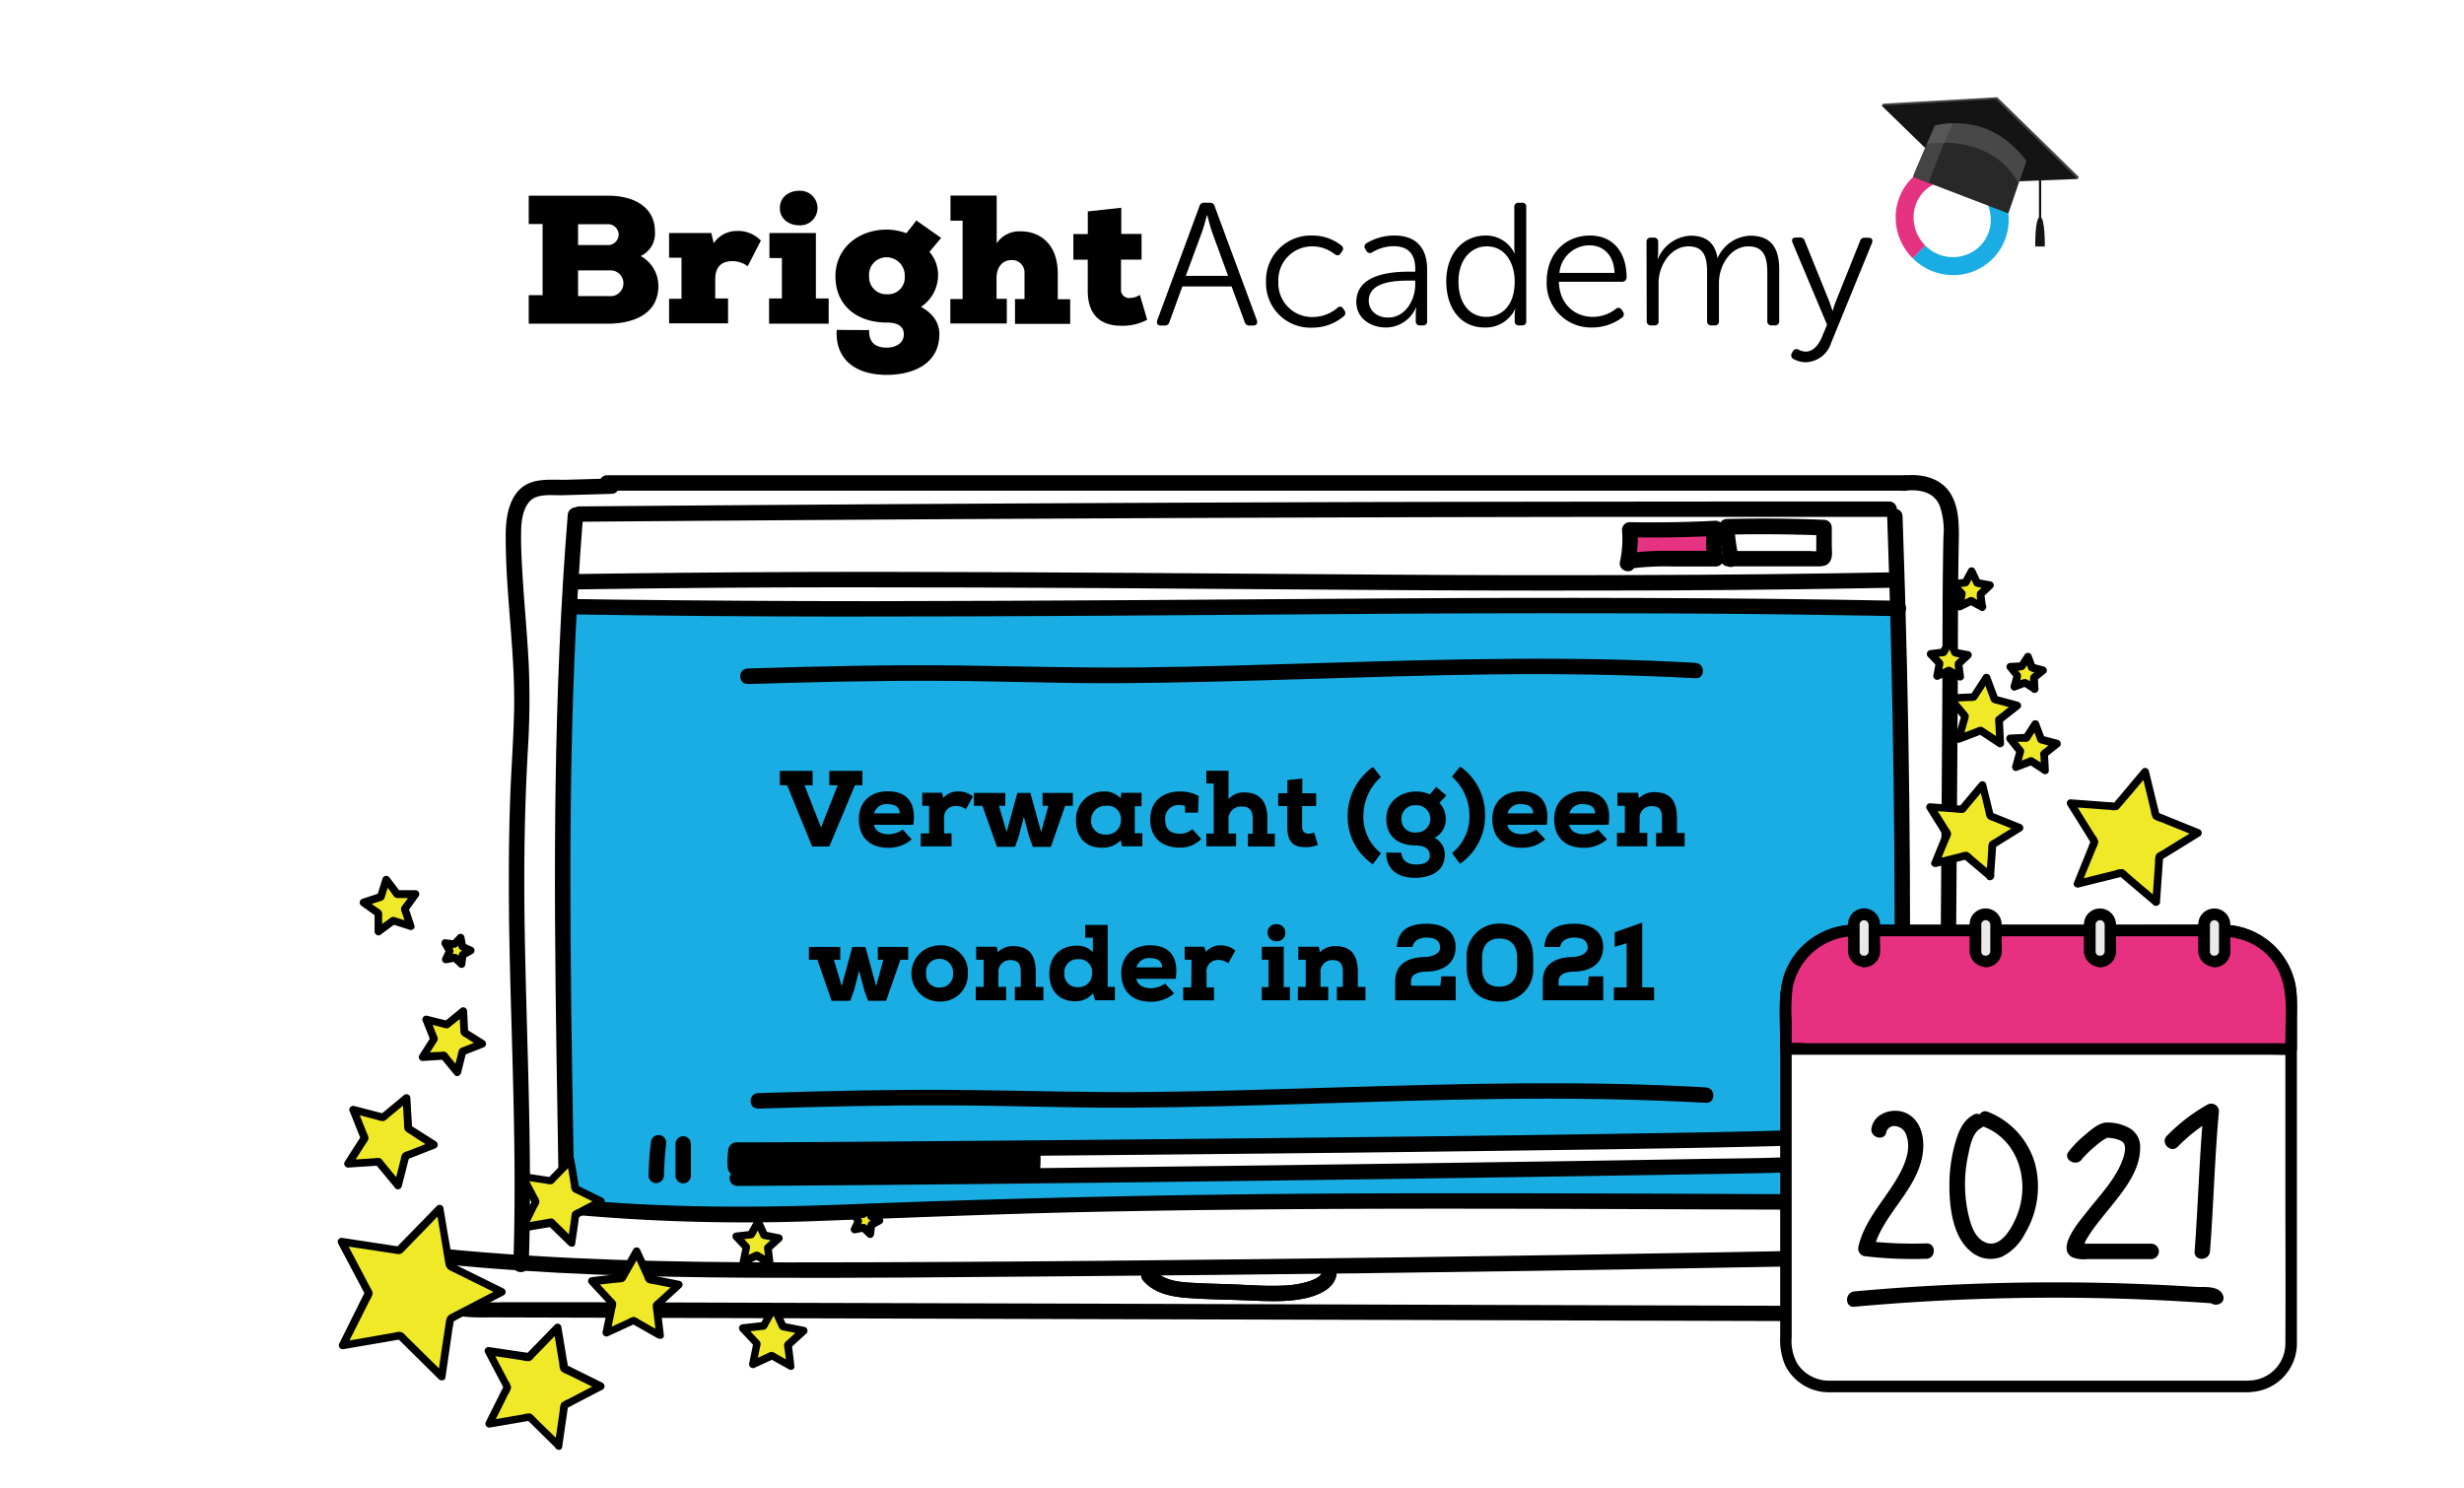 <?xml version="1.0" encoding="UTF-8"?> <svg xmlns="http://www.w3.org/2000/svg" viewBox="0 0 480 290"><defs><style>.cls-1{isolation:isolate;}.cls-2{fill:#fff;}.cls-3{fill:#19ade4;}.cls-4{fill:#e63381;}.cls-5{fill:#444;}.cls-6{fill:#141414;}.cls-7{fill:#282828;}.cls-8{fill:#6b6b6b;opacity:0.49;mix-blend-mode:multiply;}.cls-9{fill:#e73180;}.cls-10{fill:#eaeaea;}.cls-11{fill:#f0e928;}</style></defs><g class="cls-1"><g id="Layer_1" data-name="Layer 1"><rect class="cls-2" width="480" height="290"></rect><rect class="cls-2" x="316.35" y="103.06" width="18.6" height="6.25"></rect><polygon class="cls-3" points="110.95 118.22 110.56 235.75 206.01 235.75 334.58 234.57 369.69 233.78 371.27 138.33 369.29 119.4 110.95 118.22"></polygon><path d="M222.71,249.52c2.06,2.37,5.18,3.07,8.18,3.33,3.93.33,7.9.34,11.83.5,3.74.15,7.52.41,11.22-.33,3.06-.61,7-2.27,6.4-6.05-.31-1.9-3.2-1.1-2.9.8.17,1-1.89,1.72-2.59,1.93a18.45,18.45,0,0,1-4.6.77c-3.16.17-6.34-.07-9.5-.2s-6.22-.17-9.31-.38c-2.42-.17-4.95-.58-6.61-2.49-1.27-1.46-3.39.67-2.12,2.12Z"></path><path d="M103,246.39c.77-22.32-.5-44.64-.81-66.95-.15-11.16,0-22.3.65-33.45a160.28,160.28,0,0,0,.16-16.55c-.28-5.6-.82-11.17-1.17-16.76-.18-3-.37-6-.31-9,0-1.88.25-4.1,1.39-5.67,1.46-2,4.49-1.46,6.66-1.52l9.55-.27c1.92,0,1.93-3,0-3l-8.57.25c-2.47.07-5.45-.3-7.73.79-3.53,1.7-4.28,6.23-4.3,9.74-.09,11.47,1.86,22.86,1.63,34.35-.11,5.77-.57,11.54-.77,17.32s-.27,11.39-.25,17.1c0,11.49.43,23,.73,34.46.35,13.06.59,26.12.14,39.18-.07,1.93,2.93,1.93,3,0Z"></path><path d="M118.27,95.6h252.8a1.5,1.5,0,0,0,0-3H118.27a1.5,1.5,0,0,0,0,3Z"></path><path d="M371.07,95.6c2.73-.27,5.56.12,6.77,2.88a14.46,14.46,0,0,1,.75,6.13c-.23,10.64-.15,21.29-.22,31.93l-.45,68.71L377.67,244a1.5,1.5,0,0,0,3,0l.46-71.2.24-35.73c.07-10.86,0-21.73.23-32.59,0-2.68-.08-5.53-1.4-7.93-1.83-3.35-5.56-4.27-9.13-3.92-1.9.19-1.92,3.19,0,3Z"></path><path d="M86.15,246.29c19.93,2,40,2.55,60,2.66s40.23-.11,60.34-.27q60.53-.48,121-1.54,34-.58,67.92-1.36c1.93,0,1.93-3,0-3q-60.51,1.36-121,2.18c-40.3.53-80.61,1-120.91,1-22.47,0-45-.47-67.35-2.68-1.92-.19-1.91,2.82,0,3Z"></path><path d="M110.6,100.29c-1.42,17.53-2.11,35.12-2.37,52.7s-.08,35.21.18,52.8q.23,14.81.49,29.6c0,1.92,3,1.93,3,0-.29-17.55-.64-35.1-.75-52.65s0-35.2.69-52.78q.59-14.85,1.76-29.67c.16-1.93-2.84-1.92-3,0Z"></path><path d="M367.63,100.57q.92,25.83,1.26,51.68t.09,51.94q-.14,14.61-.46,29.21c0,1.93,3,1.93,3,0q.57-25.85.57-51.69t-.6-51.94q-.35-14.59-.86-29.2c-.07-1.93-3.07-1.94-3,0Z"></path><path d="M112.83,101.66q49.92-.41,99.85-.65,49.66-.24,99.34-.3,28,0,56,0a1.5,1.5,0,0,0,0-3q-49.92,0-99.85.1-49.66.14-99.33.45-28,.18-56,.41a1.5,1.5,0,0,0,0,3Z"></path><path d="M110.2,236.53a371.73,371.73,0,0,0,50.5,1.31c16.81-.6,33.6-1.32,50.41-1.68,33.67-.74,67.36-.71,101-.6l56.85.2a1.5,1.5,0,0,0,0-3c-33.9-.12-67.8-.34-101.7-.24q-50.51.15-101,2.1c-18.76.75-37.44.79-56.14-1.09-1.92-.19-1.91,2.81,0,3Z"></path><path d="M111.76,119.71q26,.41,52,.42,25.25,0,50.5-.16,24.71-.15,49.4-.34t49.6-.14q25.09,0,50.17.45l6.43.11c1.94,0,1.94-3,0-3q-25.15-.48-50.32-.54-24.84-.08-49.67.09-24.67.14-49.34.33-25.19.16-50.35.2-25.84,0-51.7-.32l-6.68-.1c-1.93,0-1.93,3,0,3Z"></path><path d="M112.56,114.84q26-.41,52-.41,24.94,0,49.9.15,24.6.15,49.2.34t49,.14q25.11,0,50.21-.44l6.39-.12c1.93,0,1.93-3,0-3q-25.2.48-50.4.54-24.53.09-49.06-.08t-49.15-.34q-24.87-.16-49.73-.2-25.86,0-51.73.33l-6.64.09c-1.93,0-1.94,3,0,3Z"></path><path class="cls-4" d="M317,109.79a21.15,21.15,0,0,0,.44-6.59q8.38.17,16.75-.28a10.79,10.79,0,0,0,.06,5.91l-9,0a50.13,50.13,0,0,0-8.22.48l.64-.24"></path><path d="M318.47,110.19a23.46,23.46,0,0,0,.5-7l-1.5,1.5q8.38.15,16.75-.28l-1.45-1.9a12.73,12.73,0,0,0,.06,6.71l1.45-1.9-8.82,0a56,56,0,0,0-8.78.53l.8,2.9.64-.24a1.55,1.55,0,0,0,1.05-1.85,1.51,1.51,0,0,0-1.84-1l-.65.24a1.51,1.51,0,0,0,.8,2.9,52.49,52.49,0,0,1,8.32-.43l8.48,0a1.51,1.51,0,0,0,1.44-1.89,9.57,9.57,0,0,1-.05-5.12,1.52,1.52,0,0,0-1.45-1.9q-8.37.43-16.75.28a1.52,1.52,0,0,0-1.5,1.5,20.73,20.73,0,0,1-.39,6.19c-.41,1.89,2.48,2.69,2.89.8Z"></path><path d="M338.71,108.67a36.47,36.47,0,0,1-.83-6l-1.5,1.5q9.47-.22,18.94.16l-1.5-1.5,0,2.82v2.07c0,.41,0,.5,0,.26l.9-.69a5.89,5.89,0,0,1-2,.06H336.65a1.5,1.5,0,0,0,0,3h17.07c1,0,2.18.07,2.8-1,.53-.85.33-2,.32-3l0-3.57a1.53,1.53,0,0,0-1.5-1.5q-9.46-.39-18.94-.16a1.52,1.52,0,0,0-1.5,1.5,41.63,41.63,0,0,0,.94,6.77c.41,1.89,3.31,1.09,2.89-.79Z"></path><path d="M85.29,244.89c-3.22,1.53-3.25,6-1.32,8.54,2.74,3.64,8.14,3.24,12.17,3.25l34.81.1,69.34.2,69.71.19,69.71.2,34.85.1c7.47,0,21.83,1.69,22.76-9.1a6.72,6.72,0,0,0-1.58-4.94c-1.21-1.5-3.32.63-2.12,2.12a4.35,4.35,0,0,1,.1,4.68,7.2,7.2,0,0,1-4.69,3.58,24.16,24.16,0,0,1-6.62.68l-8.16,0-32.38-.09-65.09-.19L211.7,254l-65-.18-32.34-.1-16.32,0a70.58,70.58,0,0,1-7.13-.13c-1.83-.2-4.13-.78-4.92-2.65-.53-1.24-.45-2.8.87-3.43,1.74-.83.22-3.42-1.52-2.59Z"></path><path d="M222.71,249.52c2.06,2.37,5.18,3.07,8.18,3.33,3.93.33,7.9.34,11.83.5,3.74.15,7.52.41,11.22-.33,3.06-.61,7-2.27,6.4-6.05-.31-1.9-3.2-1.1-2.9.8.17,1-1.89,1.72-2.59,1.93a18.45,18.45,0,0,1-4.6.77c-3.16.17-6.34-.07-9.5-.2s-6.22-.17-9.31-.38c-2.42-.17-4.95-.58-6.61-2.49-1.27-1.46-3.39.67-2.12,2.12Z"></path><path d="M103,43.65V38.13h15.46c5,0,9.12,2.17,9.12,6.95a4.84,4.84,0,0,1-2.78,4.81,6.59,6.59,0,0,1,3.45,5.84c0,5.63-5.13,7.3-9.72,7.34H103V57.51h2.7V43.65Zm9.61,4.1h5.6a2.1,2.1,0,0,0,2.31-2,2.07,2.07,0,0,0-2.17-2.07h-5.74Zm0,9.94h6a2.52,2.52,0,1,0,0-5h-6Z"></path><path d="M130.34,50.21V45.4h8.23l.46,2A5.38,5.38,0,0,1,143.59,45a6.11,6.11,0,0,1,4.63,1.88l-2.57,5a4.91,4.91,0,0,0-3-1c-2.32,0-3.32,1.36-3.32,3.57v3.7h2.5v4.85H130.34V58.22h2.42v-8Z"></path><path d="M149.82,58.15h2.5V50.28h-2.43V45.4h9.05V58.15h2.49v4.92H149.82Zm2.1-17.6c0,2.18,1.86,3.35,3.78,3.35a3.37,3.37,0,1,0,0-6.73C153.78,37.17,151.92,38.31,151.92,40.55Z"></path><path d="M169.31,64.31c-.07,2.78,1.64,3.42,3.42,3.42s3.34-.85,3.34-2.6c0-1.25-.81-2.28-3.27-2.28-6,0-10.05-3.45-10.05-9s4.49-9.12,10.05-9.12a11.49,11.49,0,0,1,3.77.71c.64-.82,1.36-1.68,1.93-2.49l4.84,3.41-2.28,2.71a6.89,6.89,0,0,1,1.68,4.81,7.48,7.48,0,0,1-3.32,5.91c3.39,1.86,3.57,4.35,3.57,5.31,0,5.77-5.06,7.94-10.26,7.94-6.42,0-10.08-3.34-9.73-8.76Zm0-10.43a3.33,3.33,0,0,0,3.49,3.45,3.24,3.24,0,0,0,3.45-3.45,3.55,3.55,0,0,0-3.45-3.75A3.4,3.4,0,0,0,169.31,53.88Z"></path><path d="M185.16,43V38.1h9v9.29a5.33,5.33,0,0,1,4.74-2.31c3.52,0,7.16,2.31,7.16,8.22v5h2.42v4.81H197.73V58.26h1.85v-5a2.42,2.42,0,0,0-2.45-2.59c-2.07,0-3,1.63-3,3.49v4.06h2v4.81h-11V58.26h2.39V43Z"></path><path d="M218.43,40.48v5.1h3.95v5h-4v5.77a1.57,1.57,0,0,0,1.75,1.71,3.66,3.66,0,0,0,1.92-.61l1.43,4.85a10.15,10.15,0,0,1-5.06,1.17c-3.49,0-6.63-1.6-6.52-7.12V50.6H209.1v-5h2.81V41.19Z"></path><path d="M233.66,40.18a.87.87,0,0,1,.92-.68h1.12a.88.88,0,0,1,.92.68l8.23,22.24c.17.61-.07,1-.68,1h-.75a.88.88,0,0,1-.95-.68l-2.55-6.93h-9.59l-2.52,6.93a.89.89,0,0,1-.95.68h-.72c-.64,0-.88-.37-.71-1Zm5.58,13.57-3.17-8.67c-.37-1.13-.88-3.13-.88-3.13h-.07s-.54,2-.92,3.13L231,53.75Z"></path><path d="M255.63,45.89a9,9,0,0,1,5.67,1.94.74.74,0,0,1,.11,1.16l-.24.37c-.31.48-.68.48-1.16.17A7,7,0,0,0,255.69,48a6.58,6.58,0,0,0-6.66,6.9,6.58,6.58,0,0,0,6.7,6.87,7.49,7.49,0,0,0,4.83-1.8.68.68,0,0,1,1.12.2l.24.34a.83.83,0,0,1-.21,1.16,9.5,9.5,0,0,1-6.08,2.17,8.66,8.66,0,0,1-9-8.94A8.72,8.72,0,0,1,255.63,45.89Z"></path><path d="M274.7,52.93h1v-.54c0-3.3-1.8-4.42-4.22-4.42a8,8,0,0,0-4.15,1.19.79.79,0,0,1-1.15-.28l-.21-.34a.77.77,0,0,1,.24-1.15,10.39,10.39,0,0,1,5.44-1.5c4.08,0,6.36,2.28,6.36,6.57V62.55a.74.74,0,0,1-.81.85h-.55a.76.76,0,0,1-.85-.85V61.19a7.39,7.39,0,0,1,.1-1.29h-.06A6.38,6.38,0,0,1,270,63.81c-2.89,0-5.78-1.7-5.78-5C264.26,53.24,271.41,52.93,274.7,52.93Zm-4.25,8.94c3.3,0,5.24-3.4,5.24-6.39v-.81h-.95c-2.69,0-8.1.1-8.1,3.94C266.64,60.21,267.9,61.87,270.45,61.87Z"></path><path d="M289.43,45.89A6.12,6.12,0,0,1,295,49.33h.07A7.77,7.77,0,0,1,295,48V40.35a.77.77,0,0,1,.85-.85h.65a.75.75,0,0,1,.82.85v22.2a.75.75,0,0,1-.82.85h-.58a.75.75,0,0,1-.85-.81V61.3a3.84,3.84,0,0,1,.14-1.06h-.07a6.34,6.34,0,0,1-5.95,3.57c-4.59,0-7.45-3.67-7.45-9S284.94,45.89,289.43,45.89Zm.1,15.85c2.86,0,5.54-2,5.54-6.9,0-3.47-1.77-6.84-5.44-6.84-3,0-5.51,2.52-5.51,6.84S286.33,61.74,289.53,61.74Z"></path><path d="M309.73,45.89c4.55,0,7.14,3.3,7.14,8.16a.85.85,0,0,1-.89.85h-12.3c.1,4.36,3.09,6.84,6.63,6.84a7.25,7.25,0,0,0,4.48-1.57.72.72,0,0,1,1.13.21l.27.41a.79.79,0,0,1-.24,1.12,9.76,9.76,0,0,1-5.71,1.9,8.64,8.64,0,0,1-8.94-8.94C301.3,49.26,305.1,45.89,309.73,45.89Zm4.79,7.28c-.13-3.61-2.31-5.37-4.86-5.37a5.88,5.88,0,0,0-5.88,5.37Z"></path><path d="M320.75,47.15a.77.77,0,0,1,.85-.85h.61a.76.76,0,0,1,.81.85v2a6,6,0,0,1-.13,1.23H323a7.26,7.26,0,0,1,6.29-4.46c3.16,0,4.79,1.46,5.27,4.29h.07a7.25,7.25,0,0,1,6.29-4.29c4.15,0,5.68,2.42,5.68,6.63v10a.77.77,0,0,1-.85.85h-.62a.77.77,0,0,1-.85-.85V53.1c0-2.79-.57-5.1-3.67-5.1-3.43,0-5.75,3.61-5.75,7.14v7.41a.74.74,0,0,1-.81.85h-.65a.77.77,0,0,1-.85-.85V53.1c0-2.58-.37-5.1-3.6-5.1-3.47,0-5.85,3.67-5.85,7.14v7.41a.74.74,0,0,1-.82.85h-.64a.77.77,0,0,1-.85-.85Z"></path><path d="M350.23,68.06a3.5,3.5,0,0,0,1.5.45c1.53,0,2.55-1.33,3.19-2.83l1-2.41-6.73-16c-.24-.58,0-1,.65-1h.78a.89.89,0,0,1,.95.65l4.79,11.83c.31.85.62,1.8.62,1.8h.06a16.48,16.48,0,0,1,.58-1.8L362.33,47a.89.89,0,0,1,1-.68H364c.62,0,.89.37.68,1l-8,19.58a5.34,5.34,0,0,1-4.93,3.68,5.12,5.12,0,0,1-2.35-.62.77.77,0,0,1-.37-1.08l.2-.38A.79.79,0,0,1,350.23,68.06Z"></path><path class="cls-3" d="M380.51,53.6a11.15,11.15,0,0,1-7.92-3.3l2.46-2.47a7.53,7.53,0,0,0,10.63.15,7.27,7.27,0,0,0,2.13-5.24,7.73,7.73,0,0,0-2.28-5.38L388,34.89a11.19,11.19,0,0,1,3.3,7.81,10.76,10.76,0,0,1-10.79,10.9"></path><path class="cls-4" d="M372.59,50.3a11.1,11.1,0,0,1-3.3-7.81,10.73,10.73,0,0,1,3.14-7.75,11,11,0,0,1,15.57.15l-2.47,2.47a7.53,7.53,0,0,0-10.63-.15,7.22,7.22,0,0,0-2.12,5.24,7.72,7.72,0,0,0,2.27,5.38Z"></path><polygon class="cls-5" points="366.81 20.2 382.41 35.37 404.98 34.48 389.07 18.94 366.81 20.2"></polygon><polygon class="cls-5" points="366.81 20.2 366.56 20.59 404.73 34.87 404.98 34.48 366.81 20.2"></polygon><polygon class="cls-6" points="366.56 20.59 382.16 35.76 404.73 34.87 388.82 19.33 366.56 20.59"></polygon><path class="cls-7" d="M394.76,31.37l-1.52,4.36-2,5.85-18.53-7.1c.07-.33,1.57-3.82,2.77-6.6l1.5-3.43C384.17,23,390.12,25.27,394.76,31.37Z"></path><path class="cls-5" d="M380.44,24a21.8,21.8,0,0,0-3.5.42l-1.5,3.43c-1.2,2.78-2.7,6.27-2.77,6.6l3.05,1.17C377.19,31.77,378.66,27.78,380.44,24Z"></path><path class="cls-8" d="M394.76,31.37l-1.52,4.36a.22.22,0,0,1-.05-.08c-5.48-9.92-17.7-7.61-17.7-7.61l-.05-.16,1.5-3.43C384.17,23,390.12,25.27,394.76,31.37Z"></path><rect class="cls-6" x="397.2" y="30.97" width="0.44" height="11.68"></rect><path class="cls-6" d="M397.42,42.28h0c1,0,.92,5.75.92,5.75h-1.86S396.37,42.33,397.42,42.28Z"></path><rect class="cls-2" x="200.12" y="222.43" width="149.8" height="5.39"></rect><rect class="cls-2" x="200.12" y="222.43" width="149.8" height="5.39"></rect><rect x="143.7" y="223.89" width="57.54" height="4.9"></rect><rect class="cls-2" x="200.12" y="222.63" width="149.8" height="5.39"></rect><path d="M141.86,224.21a16.06,16.06,0,0,0-.09,3.25,1.56,1.56,0,0,0,.44,1.06,1.5,1.5,0,0,0,1.06.44,1.56,1.56,0,0,0,1.06-.44,1.47,1.47,0,0,0,.44-1.06,16.06,16.06,0,0,1,.09-3.25,1.52,1.52,0,0,0-.44-1.06,1.51,1.51,0,0,0-2.13,0l-.23.31a1.41,1.41,0,0,0-.2.75Z"></path><path d="M143.48,225.57c8.15,0,16.29-.06,24.44-.12q21.81-.15,43.63-.35,25.92-.24,51.83-.52,24.6-.29,49.19-.64c11.63-.18,23.26-.35,34.89-.68l2.79-.08c1.93-.07,1.93-3.07,0-3-10.87.35-21.74.51-32.62.68q-23.91.39-47.82.64-26,.3-52.07.54-22.73.21-45.46.38c-9.08.07-18.15.14-27.23.15h-1.57a1.5,1.5,0,0,0,0,3Z"></path><path d="M348.57,222.16a36.46,36.46,0,0,0-.27,5.53,1.53,1.53,0,0,0,1.5,1.5,1.51,1.51,0,0,0,1.5-1.5,36.46,36.46,0,0,1,.27-5.53,1.46,1.46,0,0,0-.44-1.06,1.5,1.5,0,0,0-1.06-.44,1.46,1.46,0,0,0-1.06.44,1.77,1.77,0,0,0-.44,1.06Z"></path><path d="M199.66,224.31a23.43,23.43,0,0,1-.07,3.93,1.46,1.46,0,0,0,.44,1.06,1.5,1.5,0,0,0,1.06.44,1.47,1.47,0,0,0,1.06-.44,1.77,1.77,0,0,0,.44-1.06,23.43,23.43,0,0,0,.07-3.93,1.56,1.56,0,0,0-.44-1.06,1.5,1.5,0,0,0-1.06-.44,1.46,1.46,0,0,0-1.06.44,1.5,1.5,0,0,0-.44,1.06Z"></path><path d="M143.68,231.07q22.51-.12,45-.36,25.65-.26,51.29-.59,24.71-.31,49.41-.68,19.37-.28,38.73-.61c6.6-.11,13.2-.18,19.8-.39l.71,0c1.92-.08,1.93-3.08,0-3-5.65.26-11.31.26-17,.36q-18.45.33-36.91.59-24.3.36-48.59.68-25.74.33-51.49.61-23.06.24-46.1.39l-4.9,0a1.5,1.5,0,0,0,0,3Z"></path><path d="M126.79,222.64c-.26,2.13-.39,4.24-.45,6.38a1.5,1.5,0,0,0,1.5,1.5,1.54,1.54,0,0,0,1.5-1.5c.06-2.14.19-4.25.45-6.38a1.52,1.52,0,0,0-.44-1.06,1.56,1.56,0,0,0-1.06-.44,1.54,1.54,0,0,0-1.06.44,1.76,1.76,0,0,0-.44,1.06Z"></path><path d="M131.59,222.88v6.18a1.5,1.5,0,0,0,3,0v-6.18a1.5,1.5,0,0,0-3,0Z"></path><path d="M147.67,216c12.13-.38,24.26-.68,36.4-.63,11.92,0,23.84.52,35.77.45,24-.14,47.91-1.39,71.87-1.7,13.55-.17,27.1,0,40.62.75,1.93.11,1.92-2.89,0-3-23.93-1.39-47.9-.72-71.84,0-12.06.37-24.12.76-36.19.89s-23.82-.24-35.75-.38c-13.63-.16-27.26.17-40.88.6-1.92.06-1.93,3.06,0,3Z"></path><path d="M145.64,133.28c12.13-.37,24.26-.68,36.39-.63,11.93,0,23.85.53,35.78.46,24-.15,47.91-1.39,71.87-1.7,13.54-.17,27.09,0,40.62.74,1.92.12,1.92-2.89,0-3-23.93-1.38-47.91-.71-71.84,0-12.06.37-24.12.75-36.19.89s-23.83-.24-35.75-.38c-13.63-.16-27.26.17-40.88.59-1.93.06-1.93,3.06,0,3Z"></path><path d="M153.34,153h-1.42v-2.81h6.38V153h-1.58l3.22,8.21,3.25-8.21h-1.64v-2.81H168V153h-1.45l-5,11.93h-3.34Z"></path><path d="M177.6,163.54a6.75,6.75,0,0,1-4.54,1.64c-4.05,0-5.75-2.48-5.75-5.58,0-3.26,2.18-5.42,5.61-5.42s5.64,1.83,5,6.53h-7.66c.15,1,1.09,1.83,2.84,1.83a4.79,4.79,0,0,0,2.75-.91Zm-2.33-5.06c0-1.28-1-1.8-2.33-1.8a2.48,2.48,0,0,0-2.67,1.8Z"></path><path d="M181,157h-1.34v-2.54h3.84l.27,1a3.73,3.73,0,0,1,2.92-1.26,4.35,4.35,0,0,1,2.84,1l-1.37,2.5a3,3,0,0,0-1.95-.66,2.19,2.19,0,0,0-2.29,2.48v2.86h1.45v2.52h-6v-2.52H181Z"></path><path d="M191.38,157h-1.66v-2.5h6.11V157h-1.24l1.51,5.12,2.08-7.62h2.54l2.1,7.62,1.4-5.12h-1.13v-2.5H209V157H207.5l-2.79,8H201.2l-.75-2.06-1-3.8-1,3.85-.72,2h-3.52Z"></path><path d="M222.54,162.35v2.54h-4l-.19-1.18a5,5,0,0,1-3.8,1.45c-2.94,0-4.94-1.93-4.94-5.33a5.4,5.4,0,0,1,5-5.61,4.39,4.39,0,0,1,3.7,1.32l.13-1.07h3.94v2.61h-1.32v5.27Zm-10-2.52a2.66,2.66,0,0,0,2.82,2.77,2.75,2.75,0,0,0,3-2.79A2.57,2.57,0,0,0,215.5,157,2.78,2.78,0,0,0,212.56,159.83Z"></path><path d="M234,163.46a5.5,5.5,0,0,1-4.2,1.68c-3.21,0-5.73-1.72-5.73-5.44,0-4.11,3.07-5.48,5.67-5.48a7.44,7.44,0,0,1,3.78.88l-.15,3.24h-2.52V157a5.33,5.33,0,0,0-1.13-.15,2.6,2.6,0,0,0-2.73,2.88c0,1.93,1.11,2.71,2.88,2.71a3.4,3.4,0,0,0,2.39-.9Z"></path><path d="M236.44,152.65H235v-2.48h4.33v5.54a3.86,3.86,0,0,1,3-1.32c3,0,4.56,1.7,4.56,5.06v3h1.45v2.48h-5.23v-2.48h.92v-3c0-1.81-.92-2.37-2.26-2.31a2.42,2.42,0,0,0-2.44,2.69v2.58h1.47v2.48H235v-2.48h1.45Z"></path><path d="M253.7,151.68v2.88h2.69v2.5h-2.73v4.07c0,1.28,1.13,1.59,2.35,1.07l.71,2.41a6,6,0,0,1-2.49.44c-2.4,0-3.45-1.11-3.45-3.92v-4.07H249v-2.5h1.8V152Z"></path><path d="M269,151.41a10.14,10.14,0,0,0-3.4,7.45,9,9,0,0,0,3.42,7.39l-1.58,2.14a11.1,11.1,0,0,1-4.91-9.4,11.67,11.67,0,0,1,4.94-9.56Z"></path><path d="M273,166.15c.1,1.64,1.34,2.26,2.79,2.29s2.75-.38,2.75-1.79c0-1-.73-1.91-2.66-1.91-3.78,0-5.82-2-5.82-5.19,0-3.57,3-5.33,5.82-5.33a6.25,6.25,0,0,1,2.66.57l1.22-1.47,2,1.66-1.35,1.47a4.32,4.32,0,0,1,1.22,3,4,4,0,0,1-2.18,3.8,3.55,3.55,0,0,1,2,3.32c0,3.23-2.83,4.45-5.81,4.47-3.74,0-5.63-2-5.59-4.93Zm0-6.6a2.55,2.55,0,0,0,2.81,2.65,2.66,2.66,0,1,0,0-5.31A2.63,2.63,0,0,0,273,159.55Z"></path><path d="M284.45,149.35a11.43,11.43,0,0,1,4.85,9.51,11.31,11.31,0,0,1-4.9,9.45l-1.53-2.1a9.14,9.14,0,0,0,3.38-7.45,10.13,10.13,0,0,0-3.4-7.44Z"></path><path d="M301,163.54a6.73,6.73,0,0,1-4.53,1.64c-4.06,0-5.76-2.48-5.76-5.58,0-3.26,2.19-5.42,5.61-5.42s5.65,1.83,5,6.53h-7.67c.15,1,1.1,1.83,2.84,1.83a4.77,4.77,0,0,0,2.75-.91Zm-2.33-5.06c0-1.28-1-1.8-2.33-1.8a2.49,2.49,0,0,0-2.67,1.8Z"></path><path d="M313.05,163.54a6.77,6.77,0,0,1-4.54,1.64c-4.05,0-5.75-2.48-5.75-5.58,0-3.26,2.18-5.42,5.6-5.42s5.65,1.83,5,6.53h-7.66c.15,1,1.09,1.83,2.83,1.83a4.77,4.77,0,0,0,2.75-.91Zm-2.33-5.06c0-1.28-1-1.8-2.34-1.8a2.47,2.47,0,0,0-2.66,1.8Z"></path><path d="M319.39,162.28h1.51v2.61H315v-2.61h1.53V157h-1.45v-2.54h4l.21,1.07a4.13,4.13,0,0,1,2.94-1.19c2.84,0,4.45,1.34,4.45,5.06v2.89h1.5v2.61h-5.57v-2.61h1.16v-2.87c0-1.12-.17-2.35-2-2.35a2.25,2.25,0,0,0-2.35,2.54Z"></path><path d="M159.23,187h-1.65v-2.5h6.11V187h-1.24l1.51,5.12,2.08-7.62h2.54l2.1,7.62,1.4-5.12H171v-2.5h5.92V187h-1.51l-2.79,8h-3.51l-.75-2.06-1-3.8-1,3.85-.72,2H162Z"></path><path d="M183,184.2a5.15,5.15,0,0,1,5.54,5.5,5.26,5.26,0,0,1-5.52,5.44,5.47,5.47,0,1,1,0-10.94Zm.06,2.62a2.56,2.56,0,0,0-2.65,2.88,2.49,2.49,0,0,0,2.61,2.71,2.55,2.55,0,0,0,2.64-2.71A2.62,2.62,0,0,0,183.09,186.82Z"></path><path d="M194.49,192.28H196v2.61h-5.92v-2.61h1.54V187h-1.45v-2.54h4l.21,1.07a4.11,4.11,0,0,1,2.94-1.19c2.83,0,4.45,1.34,4.45,5.06v2.89h1.49v2.61h-5.56v-2.61h1.15v-2.87c0-1.12-.17-2.36-2-2.36a2.27,2.27,0,0,0-2.35,2.55Z"></path><path d="M217.19,192.28v2.61h-3.86l-.42-1.37a4.25,4.25,0,0,1-3.49,1.56c-2.94,0-5-1.87-5-5.38s2.33-5.44,5.27-5.44a4,4,0,0,1,3.2,1.26v-2.81H211.4v-2.5h4.38v12.07Zm-9.85-2.62a2.48,2.48,0,0,0,2.61,2.67,2.59,2.59,0,0,0,2.79-2.69,2.48,2.48,0,0,0-2.67-2.75A2.55,2.55,0,0,0,207.34,189.66Z"></path><path d="M228.72,193.54a6.73,6.73,0,0,1-4.53,1.64c-4.06,0-5.76-2.48-5.76-5.58,0-3.26,2.19-5.42,5.61-5.42s5.65,1.83,5,6.53h-7.67c.15,1,1.1,1.83,2.84,1.83a4.77,4.77,0,0,0,2.75-.91Zm-2.33-5.06c0-1.28-1-1.8-2.33-1.8a2.49,2.49,0,0,0-2.67,1.8Z"></path><path d="M232.12,187h-1.34v-2.54h3.84l.28,1a3.69,3.69,0,0,1,2.91-1.26,4.33,4.33,0,0,1,2.84,1l-1.37,2.5a3,3,0,0,0-1.95-.66,2.2,2.2,0,0,0-2.29,2.48v2.86h1.45v2.52h-6v-2.52h1.59Z"></path><path d="M250.08,184.45v7.88h1.2v2.56H245.8v-2.56h1.32V187h-1.3v-2.52Zm-3.15-2.73a1.63,1.63,0,0,1,1.7-1.66,1.66,1.66,0,0,1,1.76,1.7,1.64,1.64,0,0,1-1.72,1.64A1.68,1.68,0,0,1,246.93,181.72Z"></path><path d="M257.24,192.28h1.51v2.61h-5.92v-2.61h1.53V187h-1.45v-2.54h4l.21,1.07a4.11,4.11,0,0,1,2.94-1.19c2.83,0,4.45,1.34,4.45,5.06v2.89H266v2.61h-5.57v-2.61h1.16v-2.87c0-1.12-.17-2.36-2-2.36a2.27,2.27,0,0,0-2.35,2.55Z"></path><path d="M274.88,192.07h5.71l.17-1.84h2.81v4.66H271.79v-3.76c0-3.63,3-4.68,6-4.68.75,0,2.75-.44,2.75-1.85,0-1.22-.86-1.93-2.63-1.93-1.38,0-2.58.61-2.75,1.84h-3.06c.27-3.44,2.45-4.53,5.94-4.53,2.73,0,5.52,1.22,5.52,4.53s-2.56,4.79-5.79,4.81c-.95,0-2.9.25-2.9,1.83Z"></path><path d="M285.72,186.61a6.26,6.26,0,0,1,6.42-6.65c3.89,0,6.53,2.2,6.53,6.65v1.87a6.23,6.23,0,0,1-6.51,6.66c-3.88,0-6.44-2.23-6.44-6.66Zm3,1.87c0,2.52,1.07,3.76,3.38,3.76,2,0,3.44-1.22,3.44-3.8v-1.87c0-2.52-1.38-3.71-3.44-3.71s-3.38,1.23-3.38,3.75Z"></path><path d="M303.63,192.07h5.71l.17-1.84h2.81v4.66H300.54v-3.76c0-3.63,3-4.68,6-4.68.75,0,2.75-.44,2.75-1.85,0-1.22-.86-1.93-2.63-1.93-1.38,0-2.58.61-2.75,1.84h-3.06c.27-3.44,2.45-4.53,5.94-4.53,2.73,0,5.52,1.22,5.52,4.53s-2.56,4.79-5.79,4.81c-.95,0-2.9.25-2.9,1.83Z"></path><path d="M314.4,192.39h2.48v-8.61l-2.33.71v-2.85l5.37-1.89v12.64h2.31v2.5H314.4Z"></path><path class="cls-2" d="M438.11,270.12h-82a8.23,8.23,0,0,1-8.21-8.21v-67.3a13.35,13.35,0,0,1,13.31-13.31H433a13.35,13.35,0,0,1,13.31,13.31v67.3A8.23,8.23,0,0,1,438.11,270.12Z"></path><path d="M438.11,269H356.73a7.43,7.43,0,0,1-6.56-3.24,9.11,9.11,0,0,1-1.14-5.27V203a90.4,90.4,0,0,1,.07-9.74,12.35,12.35,0,0,1,10-10.63,21.29,21.29,0,0,1,3.83-.18h69.69A12.43,12.43,0,0,1,445.2,195c0,11.32,0,22.64,0,34,0,10.9.07,21.82,0,32.72a7.2,7.2,0,0,1-7.09,7.26,1.13,1.13,0,0,0,0,2.25,9.48,9.48,0,0,0,9.34-9.34c0-1,0-2,0-2.94V195a14.83,14.83,0,0,0-3.17-9.37,14.57,14.57,0,0,0-11.34-5.46H369c-3.39,0-7.08-.36-10.44.26a14.57,14.57,0,0,0-11,9.56,17.74,17.74,0,0,0-.77,6v64.52a12.24,12.24,0,0,0,1,5.56,9.52,9.52,0,0,0,8.59,5.2h81.77A1.13,1.13,0,0,0,438.11,269Z"></path><path class="cls-9" d="M446.32,204.38H347.91v-9.77a13.35,13.35,0,0,1,13.31-13.31H433a13.35,13.35,0,0,1,13.31,13.31Z"></path><path d="M446.32,203.26H351.93a21.52,21.52,0,0,0-3.85,0,1,1,0,0,1-.17,0l1.12,1.12v-5.63a36,36,0,0,1,.18-6.23,12.38,12.38,0,0,1,12.21-10.1c6.09,0,12.18,0,18.26,0h52.37c4.33,0,8.39,1.54,10.95,5.22,3,4.33,2.2,10,2.2,15v1.77a1.13,1.13,0,0,0,2.25,0v-6a35.75,35.75,0,0,0-.26-6.46A14.62,14.62,0,0,0,433,180.17c-5.92-.06-11.84,0-17.76,0H361.78A14.83,14.83,0,0,0,349,186.92c-3,4.63-2.24,10.36-2.24,15.59v1.87a1.15,1.15,0,0,0,1.13,1.13H442.3c1.27,0,2.58.08,3.85,0h.17A1.13,1.13,0,0,0,446.32,203.26Z"></path><rect class="cls-10" x="384.82" y="178.17" width="4" height="9.16" rx="2"></rect><path d="M386.82,186.21c-.05,0-.2,0-.07,0s-.36-.1-.19,0a.89.89,0,0,1-.44-.32c.12.13-.09-.16-.09-.16-.14-.27,0,.11-.06-.18s0-.05,0-.23V184c0-1.24,0-2.48,0-3.71a.89.89,0,0,1,.68-1c.32-.07-.15,0,.19,0,.08,0,.2,0,.08,0a.85.85,0,0,1,.5.22c-.15-.11.13.14.12.13s.1.17.1.16a.84.84,0,0,1,.08.38c0,1.08,0,2.17,0,3.25v1.78a.9.9,0,0,1-.88,1c-1.44,0-1.45,2.3,0,2.25a3.16,3.16,0,0,0,3.09-2.72,12.22,12.22,0,0,0,0-1.6c0-1.32,0-2.64,0-4a3.13,3.13,0,0,0-6.1-1,5.76,5.76,0,0,0-.15,1.9v2.5c0,.57,0,1.15,0,1.73a3.16,3.16,0,0,0,3.12,3.12A1.13,1.13,0,0,0,386.82,186.21Z"></path><rect class="cls-10" x="407.09" y="178.17" width="4" height="9.16" rx="2"></rect><path d="M409.09,186.21s-.2,0-.07,0-.36-.1-.19,0a.89.89,0,0,1-.44-.32c.12.13-.09-.16-.09-.16-.14-.27,0,.11-.06-.18a.42.42,0,0,1,0-.23c0-.44,0-.88,0-1.31,0-1.24,0-2.48,0-3.71a.9.9,0,0,1,.69-1c.32-.07-.15,0,.19,0,.08,0,.2,0,.07,0a.85.85,0,0,1,.51.22c-.15-.11.13.14.12.13s.1.17.1.16a1,1,0,0,1,.08.38c0,1.08,0,2.17,0,3.25v1.78a.9.9,0,0,1-.88,1c-1.44,0-1.45,2.3,0,2.25a3.16,3.16,0,0,0,3.09-2.72,12.22,12.22,0,0,0,0-1.6c0-1.32,0-2.64,0-4a3.13,3.13,0,0,0-6.1-1,5.76,5.76,0,0,0-.16,1.9v2.5c0,.57,0,1.15,0,1.73a3.18,3.18,0,0,0,3.13,3.12A1.13,1.13,0,0,0,409.09,186.21Z"></path><rect class="cls-10" x="429.36" y="178.17" width="4" height="9.16" rx="2"></rect><path d="M431.36,186.21c-.05,0-.2,0-.07,0s-.36-.1-.19,0a.89.89,0,0,1-.44-.32c.12.13-.09-.16-.09-.16-.14-.27,0,.11-.06-.18a.42.42,0,0,1,0-.23c0-.44,0-.88,0-1.31,0-1.24,0-2.48,0-3.71a.9.9,0,0,1,.69-1c.32-.07-.15,0,.19,0,.08,0,.2,0,.07,0a.88.88,0,0,1,.51.22c-.15-.11.13.14.12.13s.1.17.1.16a1,1,0,0,1,.08.38c0,1.08,0,2.17,0,3.25v1.78a.9.9,0,0,1-.88,1c-1.44,0-1.45,2.3,0,2.25a3.16,3.16,0,0,0,3.09-2.72,12.22,12.22,0,0,0,0-1.6c0-1.32,0-2.64,0-4a3.13,3.13,0,0,0-6.1-1,5.76,5.76,0,0,0-.16,1.9v2.5c0,.57,0,1.15,0,1.73a3.18,3.18,0,0,0,3.13,3.12A1.13,1.13,0,0,0,431.36,186.21Z"></path><rect class="cls-10" x="361.13" y="178.17" width="4" height="9.16" rx="2"></rect><path d="M363.13,186.21c-.06,0-.21,0-.08,0s-.36-.1-.19,0a.86.86,0,0,1-.43-.32c.11.13-.1-.16-.1-.16-.13-.27,0,.11-.06-.18a.55.55,0,0,1,0-.23c0-.44,0-.88,0-1.31,0-1.24,0-2.48,0-3.71a.89.89,0,0,1,.68-1c.33-.07-.14,0,.2,0,.07,0,.19,0,.07,0a.83.83,0,0,1,.5.22c-.14-.11.13.14.13.13s.09.17.09.16a.73.73,0,0,1,.08.38c0,1.08,0,2.17,0,3.25,0,.59,0,1.19,0,1.78a.89.89,0,0,1-.87,1c-1.45,0-1.45,2.3,0,2.25a3.17,3.17,0,0,0,3.09-2.72,12.21,12.21,0,0,0,0-1.6c0-1.32,0-2.64,0-4a3.12,3.12,0,0,0-6.09-1,5.76,5.76,0,0,0-.16,1.9v2.5c0,.57,0,1.15,0,1.73a3.18,3.18,0,0,0,3.13,3.12A1.13,1.13,0,0,0,363.13,186.21Z"></path><polygon class="cls-11" points="128.5 260.24 123.39 257.34 118.05 259.8 119.22 254.04 115.23 249.72 121.08 249.06 123.95 243.93 126.39 249.28 132.15 250.43 127.81 254.4 128.5 260.24"></polygon><path d="M128.88,259.59,126.11,258l-1.67-.95a2.7,2.7,0,0,0-1-.48,3.11,3.11,0,0,0-1,.4l-1.79.83-2.9,1.33,1.1.85.64-3.12.38-1.89a2.82,2.82,0,0,0,.16-1.15,2.53,2.53,0,0,0-.68-.85l-1.34-1.46-2.16-2.34-.54,1.28,3.17-.36,1.92-.21a3.37,3.37,0,0,0,1.14-.19,2.22,2.22,0,0,0,.61-.89l1-1.73,1.56-2.78h-1.3l1.26,2.75.86,1.9a2.26,2.26,0,0,0,.51.91,2.51,2.51,0,0,0,1,.29l2,.39,3,.61-.33-1.26-2.23,2-1.54,1.41a2.73,2.73,0,0,0-.72.76,2.19,2.19,0,0,0,0,1l.24,2,.36,3.08c.11.95,1.62,1,1.5,0l-.69-5.84-.22.53,4.34-4a.75.75,0,0,0-.33-1.25l-5.76-1.15.44.35-2.43-5.36a.76.76,0,0,0-1.3,0l-2.87,5.13.65-.37-5.85.66a.76.76,0,0,0-.53,1.28l4,4.32-.19-.73-1.18,5.76a.77.77,0,0,0,1.11.85l5.34-2.46H123l5.11,2.9A.75.75,0,0,0,128.88,259.59Z"></path><polygon class="cls-11" points="149.92 246.02 147.41 244.6 144.79 245.8 145.37 242.98 143.41 240.86 146.28 240.54 147.69 238.02 148.88 240.65 151.71 241.21 149.58 243.15 149.92 246.02"></polygon><path d="M150.3,245.37l-1.36-.77-.82-.47a1.56,1.56,0,0,0-.71-.28,2,2,0,0,0-.69.24l-.88.41-1.43.65,1.11.85.31-1.53.19-.93a1.65,1.65,0,0,0,.07-.76,1.48,1.48,0,0,0-.43-.59l-.65-.71L144,240.33l-.54,1.28,1.56-.18.94-.1a2.09,2.09,0,0,0,.75-.15,1.37,1.37,0,0,0,.44-.57l.47-.85.77-1.36H147l.62,1.35.42.93a1.18,1.18,0,0,0,.35.55,1.24,1.24,0,0,0,.62.21l1,.19,1.49.3-.33-1.25-1.09,1-.76.69a1.38,1.38,0,0,0-.43.5,1.14,1.14,0,0,0,0,.66l.11,1,.18,1.52a.78.78,0,0,0,.75.75.76.76,0,0,0,.75-.75l-.34-2.87-.22.53,2.13-1.94a.75.75,0,0,0-.33-1.25l-2.83-.57.45.35-1.19-2.63a.76.76,0,0,0-1.3,0l-1.41,2.52.65-.37-2.87.32a.76.76,0,0,0-.53,1.28l2,2.12-.19-.73-.58,2.82a.76.76,0,0,0,1.1.85l2.62-1.21H147l2.51,1.43A.75.75,0,0,0,150.3,245.37Z"></path><polygon class="cls-11" points="153.96 266.18 150.36 264.14 146.61 265.87 147.44 261.82 144.63 258.78 148.74 258.32 150.76 254.71 152.47 258.48 156.53 259.28 153.48 262.07 153.96 266.18"></polygon><path d="M154.34,265.53l-2-1.1-1.18-.67a2,2,0,0,0-.85-.37,2.4,2.4,0,0,0-.83.31l-1.26.58-2,.94,1.1.85.45-2.2.27-1.32a2.13,2.13,0,0,0,.11-.93,2,2,0,0,0-.53-.7l-.95-1-1.52-1.65-.53,1.28,2.23-.25,1.34-.15a2.78,2.78,0,0,0,.92-.16,1.73,1.73,0,0,0,.51-.71l.68-1.21,1.1-2h-1.3L151,257l.61,1.33a1.66,1.66,0,0,0,.42.7,1.78,1.78,0,0,0,.78.24l1.39.28,2.14.43-.33-1.26-1.57,1.44-1.08,1a1.92,1.92,0,0,0-.56.61,1.63,1.63,0,0,0,0,.82L153,264l.25,2.17c.11.95,1.61,1,1.5,0l-.48-4.11-.22.53,3.05-2.79a.76.76,0,0,0-.33-1.25l-4.06-.81.45.35-1.71-3.77a.76.76,0,0,0-1.3,0l-2,3.61.65-.37-4.11.46a.76.76,0,0,0-.53,1.28l2.81,3-.2-.73-.82,4.05a.76.76,0,0,0,1.1.85l3.75-1.73H150l3.59,2A.75.75,0,0,0,154.34,265.53Z"></path><polygon class="cls-11" points="86.04 268.18 77.94 260.21 66.75 262.14 71.82 251.97 66.53 241.92 77.77 243.6 85.69 235.47 87.56 246.67 97.75 251.7 87.67 256.94 86.04 268.18"></polygon><path d="M86.57,267.65l-7.29-7.17a7.55,7.55,0,0,0-.8-.8,1.68,1.68,0,0,0-1.37-.08l-5.69,1-4.87.83.85,1.11L72,253.37a8.09,8.09,0,0,0,.51-1c.17-.55,0-.86-.3-1.33l-2.69-5.11-2.3-4.37-.85,1.1,10.11,1.52a11,11,0,0,0,1.13.17c.6,0,.79-.26,1.18-.66l4-4.13L86.22,236,85,235.67l1.67,10c.17,1,.21,1.48,1.18,1.95l5.23,2.58,4.32,2.13v-1.29l-9,4.68c-.92.48-1.37.65-1.52,1.71L86,263.21,85.32,268c-.14.94,1.31,1.35,1.45.4l1.42-9.8a6.65,6.65,0,0,0,.2-1.4c.16.12-.62.38-.19.33a2.47,2.47,0,0,0,.66-.35l5.1-2.65,4.17-2.17a.75.75,0,0,0,0-1.29l-8.88-4.38a6.17,6.17,0,0,0-1.27-.62c.18-.13.19.68.28.26a2.72,2.72,0,0,0-.12-.74l-1-5.67-.77-4.63a.76.76,0,0,0-1.26-.33l-7.92,8.13.73-.19L66.73,241.2a.76.76,0,0,0-.85,1.1l5.29,10v-.75L66.1,261.76a.76.76,0,0,0,.85,1.1l11.19-1.92-.73-.2,8.1,8C86.2,269.39,87.26,268.33,86.57,267.65Z"></path><polygon class="cls-11" points="111.34 242.05 107.37 238.15 101.88 239.09 104.37 234.11 101.77 229.18 107.28 230 111.17 226.01 112.08 231.51 117.08 233.97 112.14 236.54 111.34 242.05"></polygon><path d="M111.87,241.52l-2.15-2.12-1.3-1.27c-.24-.23-.52-.62-.85-.71a3,3,0,0,0-1.07.12l-1.84.31-3,.52.85,1.1,1.35-2.71.81-1.63a2.78,2.78,0,0,0,.43-1,2.58,2.58,0,0,0-.42-1l-.87-1.66-1.41-2.67-.85,1.1,3,.45,1.8.27a3.31,3.31,0,0,0,1.12.11c.32-.09.58-.45.8-.68l1.31-1.34,2.11-2.17-1.26-.33.48,2.83.32,2a2.15,2.15,0,0,0,.25,1,2.4,2.4,0,0,0,.87.52l1.7.84,2.64,1.3v-1.3l-2.54,1.32-1.75.92a2.42,2.42,0,0,0-.86.52,2.18,2.18,0,0,0-.24,1l-.27,1.88-.42,2.91c-.14,1,1.3,1.35,1.44.4l.8-5.51-.34.45,4.94-2.57a.76.76,0,0,0,0-1.3l-5-2.46.35.45-.92-5.5a.75.75,0,0,0-1.25-.33l-3.89,4,.73-.19-5.51-.83a.76.76,0,0,0-.85,1.1l2.6,4.93v-.75l-2.49,5a.76.76,0,0,0,.85,1.1l5.49-.94-.73-.19,4,3.9C111.5,243.26,112.56,242.2,111.87,241.52Z"></path><polygon class="cls-11" points="108.81 281.7 103.12 276.1 95.25 277.45 98.82 270.31 95.1 263.24 103 264.42 108.57 258.7 109.88 266.58 117.05 270.11 109.96 273.8 108.81 281.7"></polygon><path d="M109.35,281.17l-3.09-3-1.87-1.84c-.28-.28-.66-.8-1.07-.92a3.63,3.63,0,0,0-1.35.16l-2.65.46-4.27.73.85,1.1L97.83,274,99,271.62a3.74,3.74,0,0,0,.57-1.31,3.47,3.47,0,0,0-.56-1.24l-1.25-2.38-2-3.83L94.9,264l4.28.64,2.58.39a4.12,4.12,0,0,0,1.43.16c.4-.12.74-.61,1-.89l1.88-1.92,3-3.11-1.25-.33.67,4.05.47,2.8a2.9,2.9,0,0,0,.3,1.28,3.14,3.14,0,0,0,1.15.66l2.44,1.2,3.79,1.87v-1.3l-3.64,1.9-2.52,1.31a3.43,3.43,0,0,0-1.14.67,3,3,0,0,0-.28,1.29l-.39,2.7-.61,4.17c-.14.95,1.31,1.36,1.45.4l.55-3.84.4-2.7c0-.32.13-.66.14-1s.21-.51-.11-.15,0,.12.16,0a8.89,8.89,0,0,0,.81-.42l2.39-1.25,3.55-1.84a.76.76,0,0,0,0-1.3L114,267.75l-2.45-1.21a9.37,9.37,0,0,0-.9-.44c-.18-.07-.5-.36-.16,0s.12.09.1-.14a6.76,6.76,0,0,0-.15-.9l-.44-2.67-.66-3.94a.75.75,0,0,0-1.25-.33l-5.57,5.72.72-.19-7.89-1.18a.76.76,0,0,0-.85,1.1l3.72,7.07v-.76l-3.57,7.15a.76.76,0,0,0,.85,1.1l7.87-1.35-.73-.2,5.69,5.6C109,282.91,110,281.85,109.35,281.17Z"></path><polygon class="cls-11" points="89.09 208.87 86.45 205.67 82.32 205.93 84.55 202.44 83.02 198.59 87.03 199.63 90.22 196.99 90.47 201.12 93.97 203.34 90.11 204.85 89.09 208.87"></polygon><path d="M89.62,208.34l-1.36-1.65-.93-1.14a1.15,1.15,0,0,0-1.42-.6L84.5,205l-2.18.14.65,1.13,1.14-1.79.8-1.25a2,2,0,0,0,.38-.73,1.53,1.53,0,0,0-.22-.8l-.52-1.32-.81-2-.92.92,2.18.57,1.31.34a2,2,0,0,0,.92.14,2.4,2.4,0,0,0,.72-.52L89,199l1.73-1.43L89.47,197l.13,2.24.08,1.35a2.19,2.19,0,0,0,.14.92,2,2,0,0,0,.69.54l1.18.74,1.9,1.21.18-1.38-2.09.83-1.26.49a2.59,2.59,0,0,0-.84.39,1.73,1.73,0,0,0-.32.82l-.34,1.35-.56,2.18a.75.75,0,0,0,1.45.4l1-4-.52.53,3.86-1.52a.76.76,0,0,0,.18-1.37l-3.51-2.21.38.64L91,197a.76.76,0,0,0-1.28-.53L86.5,199.1l.73-.19-4-1c-.51-.14-1.15.36-.92.92l1.53,3.85.07-.58-2.23,3.49a.76.76,0,0,0,.65,1.13l4.13-.26-.53-.22,2.64,3.2C89.17,210.15,90.22,209.08,89.62,208.34Z"></path><polygon class="cls-11" points="77.53 230.95 73.76 226.36 67.83 226.74 71.03 221.73 68.83 216.21 74.58 217.71 79.16 213.91 79.51 219.85 84.54 223.02 79 225.19 77.53 230.95"></polygon><path d="M78.06,230.42l-1.94-2.36-1.34-1.63c-.21-.25-.42-.62-.73-.76a2.57,2.57,0,0,0-1.07,0l-2,.13-3.13.2.65,1.13,1.64-2.57,1.14-1.78a2.69,2.69,0,0,0,.51-.94,2.36,2.36,0,0,0-.3-1l-.75-1.88L69.56,216l-.93.92,3.12.82,1.88.49a2.56,2.56,0,0,0,1.15.19,3,3,0,0,0,.89-.65l1.54-1.28,2.48-2.06-1.28-.53.19,3.22.12,1.94a2.84,2.84,0,0,0,.15,1.16,2.58,2.58,0,0,0,.87.65L81.43,222l2.73,1.72.18-1.37-3,1.18-1.81.71a3.27,3.27,0,0,0-1.06.47,2.32,2.32,0,0,0-.37,1l-.49,1.94-.8,3.12a.75.75,0,0,0,1.45.4l1.47-5.76-.53.53,5.54-2.17a.77.77,0,0,0,.18-1.38l-5-3.17.37.65-.35-5.94a.76.76,0,0,0-1.28-.53l-4.57,3.8.72-.2L69,215.49c-.5-.13-1.14.37-.92.92l2.2,5.52.07-.57-3.2,5a.76.76,0,0,0,.65,1.13l5.93-.38-.53-.22L77,231.48C77.62,232.23,78.67,231.16,78.06,230.42Z"></path><polygon class="cls-11" points="79.98 180.47 76.58 179.38 73.71 181.51 73.7 177.94 70.79 175.87 74.18 174.75 75.25 171.34 77.36 174.22 80.93 174.18 78.85 177.08 79.98 180.47"></polygon><path d="M80.18,179.75l-1.75-.56-1.21-.39a1.56,1.56,0,0,0-.74-.15,1.4,1.4,0,0,0-.65.36l-1,.73-1.51,1.12,1.12.65V178.4a1.6,1.6,0,0,0-.11-.84,2.1,2.1,0,0,0-.62-.52l-1-.7-1.57-1.12L71,176.59l1.84-.61,1.1-.36a2.11,2.11,0,0,0,.78-.34,1.94,1.94,0,0,0,.32-.75l.36-1.14.58-1.85-1.37.18,1.15,1.56.69.94a2.29,2.29,0,0,0,.54.65,1.6,1.6,0,0,0,.81.1l1.2,0,1.94,0-.65-1.12-1.07,1.49-.74,1a1.4,1.4,0,0,0-.36.65,1.6,1.6,0,0,0,.16.74l.39,1.16.6,1.79c.31.91,1.75.52,1.45-.4l-1.14-3.39-.08.58,2.09-2.9a.76.76,0,0,0-.65-1.13l-3.57,0,.65.37L75.89,171a.76.76,0,0,0-1.37.18l-1.07,3.41L74,174l-3.39,1.12a.77.77,0,0,0-.18,1.38l2.91,2.07-.37-.65v3.57c0,.52.66,1,1.13.65L77,180l-.58.08,3.4,1.08C80.7,181.49,81.1,180,80.18,179.75Z"></path><polygon class="cls-11" points="169.54 240.43 168.23 239.2 166.47 239.55 167.24 237.93 166.37 236.36 168.14 236.59 169.36 235.27 169.7 237.03 171.32 237.79 169.75 238.65 169.54 240.43"></polygon><path d="M170.07,239.9l-.71-.67c-.25-.23-.58-.65-.93-.75a3.11,3.11,0,0,0-1.2.16l-1,.18.85,1.11.41-.88a3.2,3.2,0,0,0,.46-1.12,2.89,2.89,0,0,0-.5-1.1L167,236l-.64,1.13.91.12a2.49,2.49,0,0,0,1.15,0c.33-.14.58-.52.82-.77l.64-.7-1.25-.33.17.91a2.82,2.82,0,0,0,.3,1.11,2.62,2.62,0,0,0,1,.55l.85.4v-1.3l-.85.47c-.3.17-.8.34-1,.66a3.42,3.42,0,0,0-.2,1.19l-.12,1a.76.76,0,0,0,.75.75.78.78,0,0,0,.75-.75l.21-1.78-.37.65,1.57-.86a.76.76,0,0,0,0-1.3l-1.62-.75.34.44-.33-1.76a.76.76,0,0,0-1.26-.33l-1.22,1.32.53-.22-1.77-.23c-.6-.07-.9.69-.65,1.13l.87,1.57v-.76l-.76,1.62a.76.76,0,0,0,.84,1.1l1.76-.34-.73-.2L169,241a.75.75,0,0,0,1.06-1.06Z"></path><polygon class="cls-11" points="89.91 187.81 88.61 186.58 86.85 186.93 87.61 185.31 86.74 183.74 88.52 183.97 89.74 182.65 90.07 184.41 91.7 185.17 90.13 186.03 89.91 187.81"></polygon><path d="M90.44,187.28l-.71-.67c-.25-.23-.58-.66-.93-.75a2.93,2.93,0,0,0-1.2.16l-.95.18.84,1.11.42-.88a3.38,3.38,0,0,0,.45-1.12,2.74,2.74,0,0,0-.5-1.1l-.47-.85-.65,1.13.91.12a2.49,2.49,0,0,0,1.15,0,2.87,2.87,0,0,0,.82-.77l.65-.7L89,182.85l.17.91a2.82,2.82,0,0,0,.3,1.11,2.7,2.7,0,0,0,1,.55l.86.39v-1.29l-.85.47c-.31.17-.8.34-1,.66a3.42,3.42,0,0,0-.2,1.19l-.12,1a.76.76,0,0,0,.75.75.77.77,0,0,0,.75-.75l.22-1.78-.37.65,1.56-.87a.75.75,0,0,0,0-1.29l-1.62-.76.34.45-.33-1.76a.76.76,0,0,0-1.25-.33L88,183.44l.53-.22L86.74,183c-.6-.07-.9.68-.65,1.13l.87,1.56v-.75l-.76,1.62a.76.76,0,0,0,.85,1.1l1.75-.34-.73-.2,1.31,1.23a.76.76,0,0,0,1.06,0A.75.75,0,0,0,90.44,187.28Z"></path><polygon class="cls-11" points="420.03 175.78 413.28 170.06 404.7 172.2 408.06 164.02 403.37 156.52 412.19 157.18 417.88 150.4 419.97 159 428.17 162.31 420.65 166.96 420.03 175.78"></polygon><path d="M420.56,175.25l-3.56-3-2.33-2c-.32-.27-.76-.8-1.19-.91a3.47,3.47,0,0,0-1.48.27l-3,.74-4.53,1.13.93.92,1.77-4.32,1.16-2.83a3.25,3.25,0,0,0,.43-1.33,3.55,3.55,0,0,0-.68-1.23l-1.62-2.59-2.47-4-.65,1.13,4.66.34,3.05.23a3.31,3.31,0,0,0,1.4,0c.4-.17.69-.69,1-1l2-2.34,3-3.58-1.26-.33,1.11,4.54.72,3a3.45,3.45,0,0,0,.46,1.42,4.7,4.7,0,0,0,1.37.61l2.83,1.14L428,163l-.18-1.37-4,2.45-2.6,1.61c-.36.22-1,.47-1.22.86a3.92,3.92,0,0,0-.18,1.49l-.21,3.05-.33,4.66c-.07,1,1.43,1,1.5,0l.62-8.82-.37.64,7.52-4.64a.76.76,0,0,0-.18-1.37l-8.2-3.32.53.53-2.1-8.6a.76.76,0,0,0-1.26-.33l-2.84,3.39-1.89,2.26a9.06,9.06,0,0,0-.69.82c-.14.21-.47.35,0,.19s0-.1-.14-.13a7.45,7.45,0,0,0-1.06-.08l-2.94-.22-4.41-.33a.75.75,0,0,0-.65,1.12l2.35,3.75,1.56,2.5a10.57,10.57,0,0,0,.56.91c.08.1.38.66.18.06-.14-.42,0-.2-.19.08s-.27.67-.41,1l-1.11,2.73L404,172c-.23.56.42,1.05.92.92l8.58-2.14-.73-.19,6.75,5.72C420.23,176.93,421.3,175.87,420.56,175.25Z"></path><polygon class="cls-11" points="387.74 170.71 383 166.69 376.96 168.19 379.32 162.44 376.03 157.16 382.23 157.63 386.23 152.87 387.7 158.91 393.46 161.24 388.18 164.51 387.74 170.71"></polygon><path d="M388.27,170.18,385.7,168l-1.55-1.32a3.11,3.11,0,0,0-.95-.71,2.45,2.45,0,0,0-1.13.18l-2,.5-3.28.82.93.92,1.21-3,.84-2a2.38,2.38,0,0,0,.32-1,2.69,2.69,0,0,0-.52-1l-1.12-1.8-1.74-2.78-.65,1.13,3.19.23,2.2.17a2.55,2.55,0,0,0,1.1,0c.32-.13.54-.51.76-.77l1.36-1.63,2.12-2.51-1.26-.33.8,3.27.48,2a2.54,2.54,0,0,0,.39,1.12,3.33,3.33,0,0,0,1,.47l1.94.79,3.12,1.26-.17-1.37-2.87,1.77-1.73,1.07c-.29.18-.78.39-1,.7a3,3,0,0,0-.16,1.13l-.14,2.08-.24,3.37c-.07,1,1.43,1,1.5,0l.44-6.2-.38.64,5.29-3.27a.76.76,0,0,0-.18-1.37l-5.76-2.32.52.52-1.47-6a.75.75,0,0,0-1.25-.33l-4,4.76.53-.22-6.2-.46a.75.75,0,0,0-.65,1.12l3.3,5.28-.08-.58L376.24,168c-.23.56.42,1,.92.92l6-1.5-.73-.19,4.74,4C387.94,171.86,389,170.8,388.27,170.18Z"></path><polygon class="cls-11" points="389.64 144.84 385.85 142.33 381.59 143.95 382.8 139.57 379.95 136.03 384.49 135.82 386.98 132.01 388.58 136.27 392.97 137.46 389.42 140.29 389.64 144.84"></polygon><path d="M390,144.19l-1.95-1.29-1.35-.89a2.21,2.21,0,0,0-.77-.41,1.86,1.86,0,0,0-.86.22l-1.45.55-2.25.86.93.92.65-2.37.4-1.44a2,2,0,0,0,.16-1,2.7,2.7,0,0,0-.54-.76l-1-1.19-1.55-1.92-.53,1.28,2.46-.12,1.49-.06a2.43,2.43,0,0,0,1-.13,2.26,2.26,0,0,0,.57-.73l.84-1.28,1.35-2.07-1.37-.18.86,2.31.53,1.39a2.56,2.56,0,0,0,.4.89,2,2,0,0,0,.86.34l1.48.4,2.38.64-.33-1.25-1.83,1.46-1.26,1c-.22.18-.51.34-.62.62a2.16,2.16,0,0,0,0,.88l.08,1.55.12,2.4c.05,1,1.55,1,1.5,0l-.23-4.55-.21.53L393.5,138a.76.76,0,0,0-.33-1.26l-4.39-1.18.52.52-1.6-4.26a.76.76,0,0,0-1.37-.18l-2.49,3.81.65-.37-4.54.21a.76.76,0,0,0-.53,1.28l2.85,3.54-.19-.73-1.21,4.38c-.14.52.37,1.14.92.93l4.25-1.62-.57-.08,3.79,2.51C390.07,146,390.82,144.72,390,144.19Z"></path><polygon class="cls-11" points="396.33 134.26 394.47 133.03 392.39 133.82 392.98 131.67 391.58 129.94 393.81 129.84 395.03 127.97 395.81 130.06 397.96 130.64 396.22 132.03 396.33 134.26"></polygon><path d="M396.71,133.61l-.95-.63a3.57,3.57,0,0,0-1.19-.69,3.12,3.12,0,0,0-1.28.39l-1.1.42.92.92.32-1.16a3.08,3.08,0,0,0,.27-1.39,1.7,1.7,0,0,0-.36-.54l-.47-.58-.76-.94-.53,1.28,1.21-.06a3.31,3.31,0,0,0,1.4-.15c.35-.2.61-.79.82-1.12l.66-1-1.37-.18.43,1.13.26.68a1.64,1.64,0,0,0,.29.61,3.35,3.35,0,0,0,1.32.46l1.17.31-.34-1.25-.89.71c-.31.25-.84.54-1,.92a3.36,3.36,0,0,0,0,1.34l.05,1.18a.77.77,0,0,0,.75.75.76.76,0,0,0,.75-.75L397,132l-.22.53,1.75-1.39a.76.76,0,0,0-.34-1.25l-2.15-.59.52.53-.78-2.09a.76.76,0,0,0-1.37-.18l-1.22,1.87.65-.37-2.23.1a.76.76,0,0,0-.53,1.28l1.4,1.73-.19-.73-.6,2.16c-.14.51.38,1.13.93.92l2.08-.8-.58-.07,1.87,1.23a.75.75,0,0,0,.75-1.3Z"></path><polygon class="cls-11" points="398.4 150.03 395.73 148.27 392.75 149.41 393.6 146.33 391.59 143.84 394.78 143.69 396.53 141.01 397.65 144.01 400.75 144.84 398.25 146.84 398.4 150.03"></polygon><path d="M398.78,149.39l-1.37-.91-1-.62a1.51,1.51,0,0,0-.63-.32,1.3,1.3,0,0,0-.69.16l-1,.39-1.57.6.92.92.46-1.67.28-1a1.56,1.56,0,0,0,.11-.8,1.94,1.94,0,0,0-.44-.63l-.67-.84-1.09-1.35-.53,1.28,1.73-.08,1.05,0a1.08,1.08,0,0,0,1.27-.71l.59-.9.95-1.46-1.37-.18.61,1.63.37,1a1.84,1.84,0,0,0,.34.72,1.36,1.36,0,0,0,.7.29l1,.28,1.68.46-.34-1.26-1.28,1-.89.71a1.35,1.35,0,0,0-.48.5,1.42,1.42,0,0,0,0,.71l.05,1.09.08,1.69c.05,1,1.55,1,1.5,0l-.16-3.2-.22.53,2.51-2a.76.76,0,0,0-.34-1.25l-3.09-.83.53.52-1.13-3a.76.76,0,0,0-1.37-.18l-1.74,2.68.64-.38-3.19.15a.76.76,0,0,0-.53,1.28l2,2.49-.19-.73-.85,3.08c-.14.52.37,1.14.92.93l3-1.14-.58-.08,2.68,1.76C398.83,151.22,399.59,149.92,398.78,149.39Z"></path><polygon class="cls-11" points="381.85 131.85 379.64 130.64 377.36 131.73 377.83 129.25 376.09 127.42 378.6 127.1 379.8 124.88 380.88 127.17 383.36 127.62 381.52 129.35 381.85 131.85"></polygon><path d="M382.23,131.21l-1.2-.66-.72-.4a1.54,1.54,0,0,0-.67-.26,1.56,1.56,0,0,0-.65.24l-.77.36-1.24.59,1.11.85.25-1.34.15-.81a1.52,1.52,0,0,0,.06-.73,1.35,1.35,0,0,0-.4-.55l-.58-.62-.95-1-.53,1.28,1.36-.17.82-.11a1.82,1.82,0,0,0,.7-.14c.4-.23.62-.91.82-1.28l.65-1.21h-1.29l.55,1.17.39.82a1.13,1.13,0,0,0,.33.5,3.32,3.32,0,0,0,1.43.35l1.31.24-.33-1.25-.95.89-.65.62a1.33,1.33,0,0,0-.39.46,3.06,3.06,0,0,0,.09,1.47l.17,1.32a.78.78,0,0,0,.75.75c.37,0,.81-.34.75-.75l-.33-2.5-.22.53,1.84-1.73a.75.75,0,0,0-.33-1.25l-2.49-.46.45.35-1.08-2.29a.75.75,0,0,0-1.29,0l-1.2,2.22.65-.37-2.51.32a.76.76,0,0,0-.53,1.28l1.74,1.83-.19-.73-.47,2.48a.76.76,0,0,0,1.1.85l2.28-1.09h-.76l2.21,1.21C382.32,133,383.08,131.67,382.23,131.21Z"></path><polygon class="cls-11" points="386.19 118.27 383.98 117.06 381.7 118.14 382.17 115.66 380.43 113.84 382.94 113.52 384.14 111.3 385.22 113.58 387.7 114.03 385.86 115.77 386.19 118.27"></polygon><path d="M386.57,117.62l-1.2-.66-.72-.39a1.39,1.39,0,0,0-.67-.26,1.54,1.54,0,0,0-.65.23l-.77.37-1.24.59,1.11.84.25-1.34.15-.81a1.63,1.63,0,0,0,.07-.72,1.51,1.51,0,0,0-.41-.56l-.58-.61-1-1-.53,1.28,1.36-.18.82-.1a2,2,0,0,0,.7-.15c.4-.23.62-.91.82-1.28l.65-1.21h-1.29l.55,1.18.39.81a1.22,1.22,0,0,0,.33.51,3.67,3.67,0,0,0,1.43.35l1.31.24-.33-1.26-.95.89-.65.62a1.37,1.37,0,0,0-.39.47,3.08,3.08,0,0,0,.09,1.47l.17,1.32a.78.78,0,0,0,.75.75c.37,0,.81-.35.75-.75l-.33-2.5-.22.53,1.84-1.74a.75.75,0,0,0-.33-1.25l-2.48-.46.44.35-1.08-2.28a.75.75,0,0,0-1.29,0l-1.2,2.22.64-.38-2.5.33a.76.76,0,0,0-.53,1.28l1.74,1.82-.19-.72L381,118a.76.76,0,0,0,1.1.84l2.28-1.09h-.76l2.22,1.22C386.66,119.38,387.42,118.08,386.57,117.62Z"></path><path d="M367.45,220.59a1.61,1.61,0,0,1,1.9-1.16,2.55,2.55,0,0,1,2.09,2c.82,2.48-.29,5.29-1.48,7.45-2.6,4.74-6.69,8.64-7.93,14a1.52,1.52,0,0,0,1.44,1.9,80.3,80.3,0,0,0,11.81.48c1.92-.07,1.93-3.07,0-3a80.3,80.3,0,0,1-11.81-.48l1.45,1.9c1.56-6.75,7.93-11.15,9.46-17.94.69-3.06.28-7.08-2.8-8.74-2.52-1.36-6.44-.28-7,2.78-.36,1.89,2.53,2.69,2.89.8Z"></path><path d="M384.38,217.25c-2.05,1.09-2.87,3.31-3.48,5.41a29.45,29.45,0,0,0-1.14,7.7c-.07,4.35.5,10.52,4.16,13.47a5.9,5.9,0,0,0,6.13,1,10.15,10.15,0,0,0,4.4-4.44,17.79,17.79,0,0,0,2-13.61,15.37,15.37,0,0,0-9.21-10.16c-1.8-.69-2.59,2.21-.8,2.9,6.67,2.58,8.94,10.41,6.68,16.76-.87,2.46-3.39,7.49-6.72,5.61-1.54-.87-2.24-2.62-2.69-4.24a25.49,25.49,0,0,1-.9-6,26.77,26.77,0,0,1,.58-6.5c.38-1.75.8-4.44,2.54-5.36s.19-3.49-1.51-2.59Z"></path><path d="M405.52,225.9a22.43,22.43,0,0,1,2.59-2.53,15.18,15.18,0,0,1,1.42-1.12c.25-.17.51-.32.77-.47s.21-.09.26-.09c.82,0,2.72.31,3.17,1.08.67,1.18-.28,3.44-.8,4.53-1.57,3.25-4.13,5.92-6.34,8.74-1.32,1.69-6.11,7.1-2.95,8.9a6,6,0,0,0,3,.38h12.42a1.5,1.5,0,0,0,0-3H406c-.2,0-.6-.08-.75,0-.34,0-.21.24.4.74l.09-.2a5.25,5.25,0,0,0,.56-1.11c.21-.38.44-.75.67-1.12.55-.86,1.16-1.68,1.79-2.48,1.18-1.51,2.42-3,3.6-4.49,2.23-2.87,4.56-6.23,4.55-10a4.16,4.16,0,0,0-2.35-4,8.8,8.8,0,0,0-4.4-.94c-1.49.21-2.82,1.41-3.91,2.34a20.26,20.26,0,0,0-3.28,3.33c-1.16,1.55,1.44,3,2.59,1.51Z"></path><path d="M424.24,223.42a32.72,32.72,0,0,1,7.27-5.6l-2.25-1.29c-.83,9.08-1.05,18.2-1.74,27.29-.15,1.93,2.85,1.92,3,0,.69-9.09.91-18.21,1.74-27.29a1.51,1.51,0,0,0-2.26-1.3,35.48,35.48,0,0,0-7.88,6.07c-1.35,1.38.77,3.51,2.12,2.12Z"></path><path d="M361.24,254.6a433.59,433.59,0,0,1,54.54-1.48c2.55.1,5.1.21,7.65.35l3.95.23,1.72.11,1,.07c.09,0,.86.08.67,0l-.69-.9.09.21c.68,1.79,3.58,1,2.89-.8-.78-2-3.63-1.55-5.43-1.66q-3.57-.24-7.15-.4-7.16-.34-14.32-.44-14.32-.19-28.64.56-8.14.42-16.27,1.16c-1.9.17-1.92,3.18,0,3Z"></path></g></g></svg> 